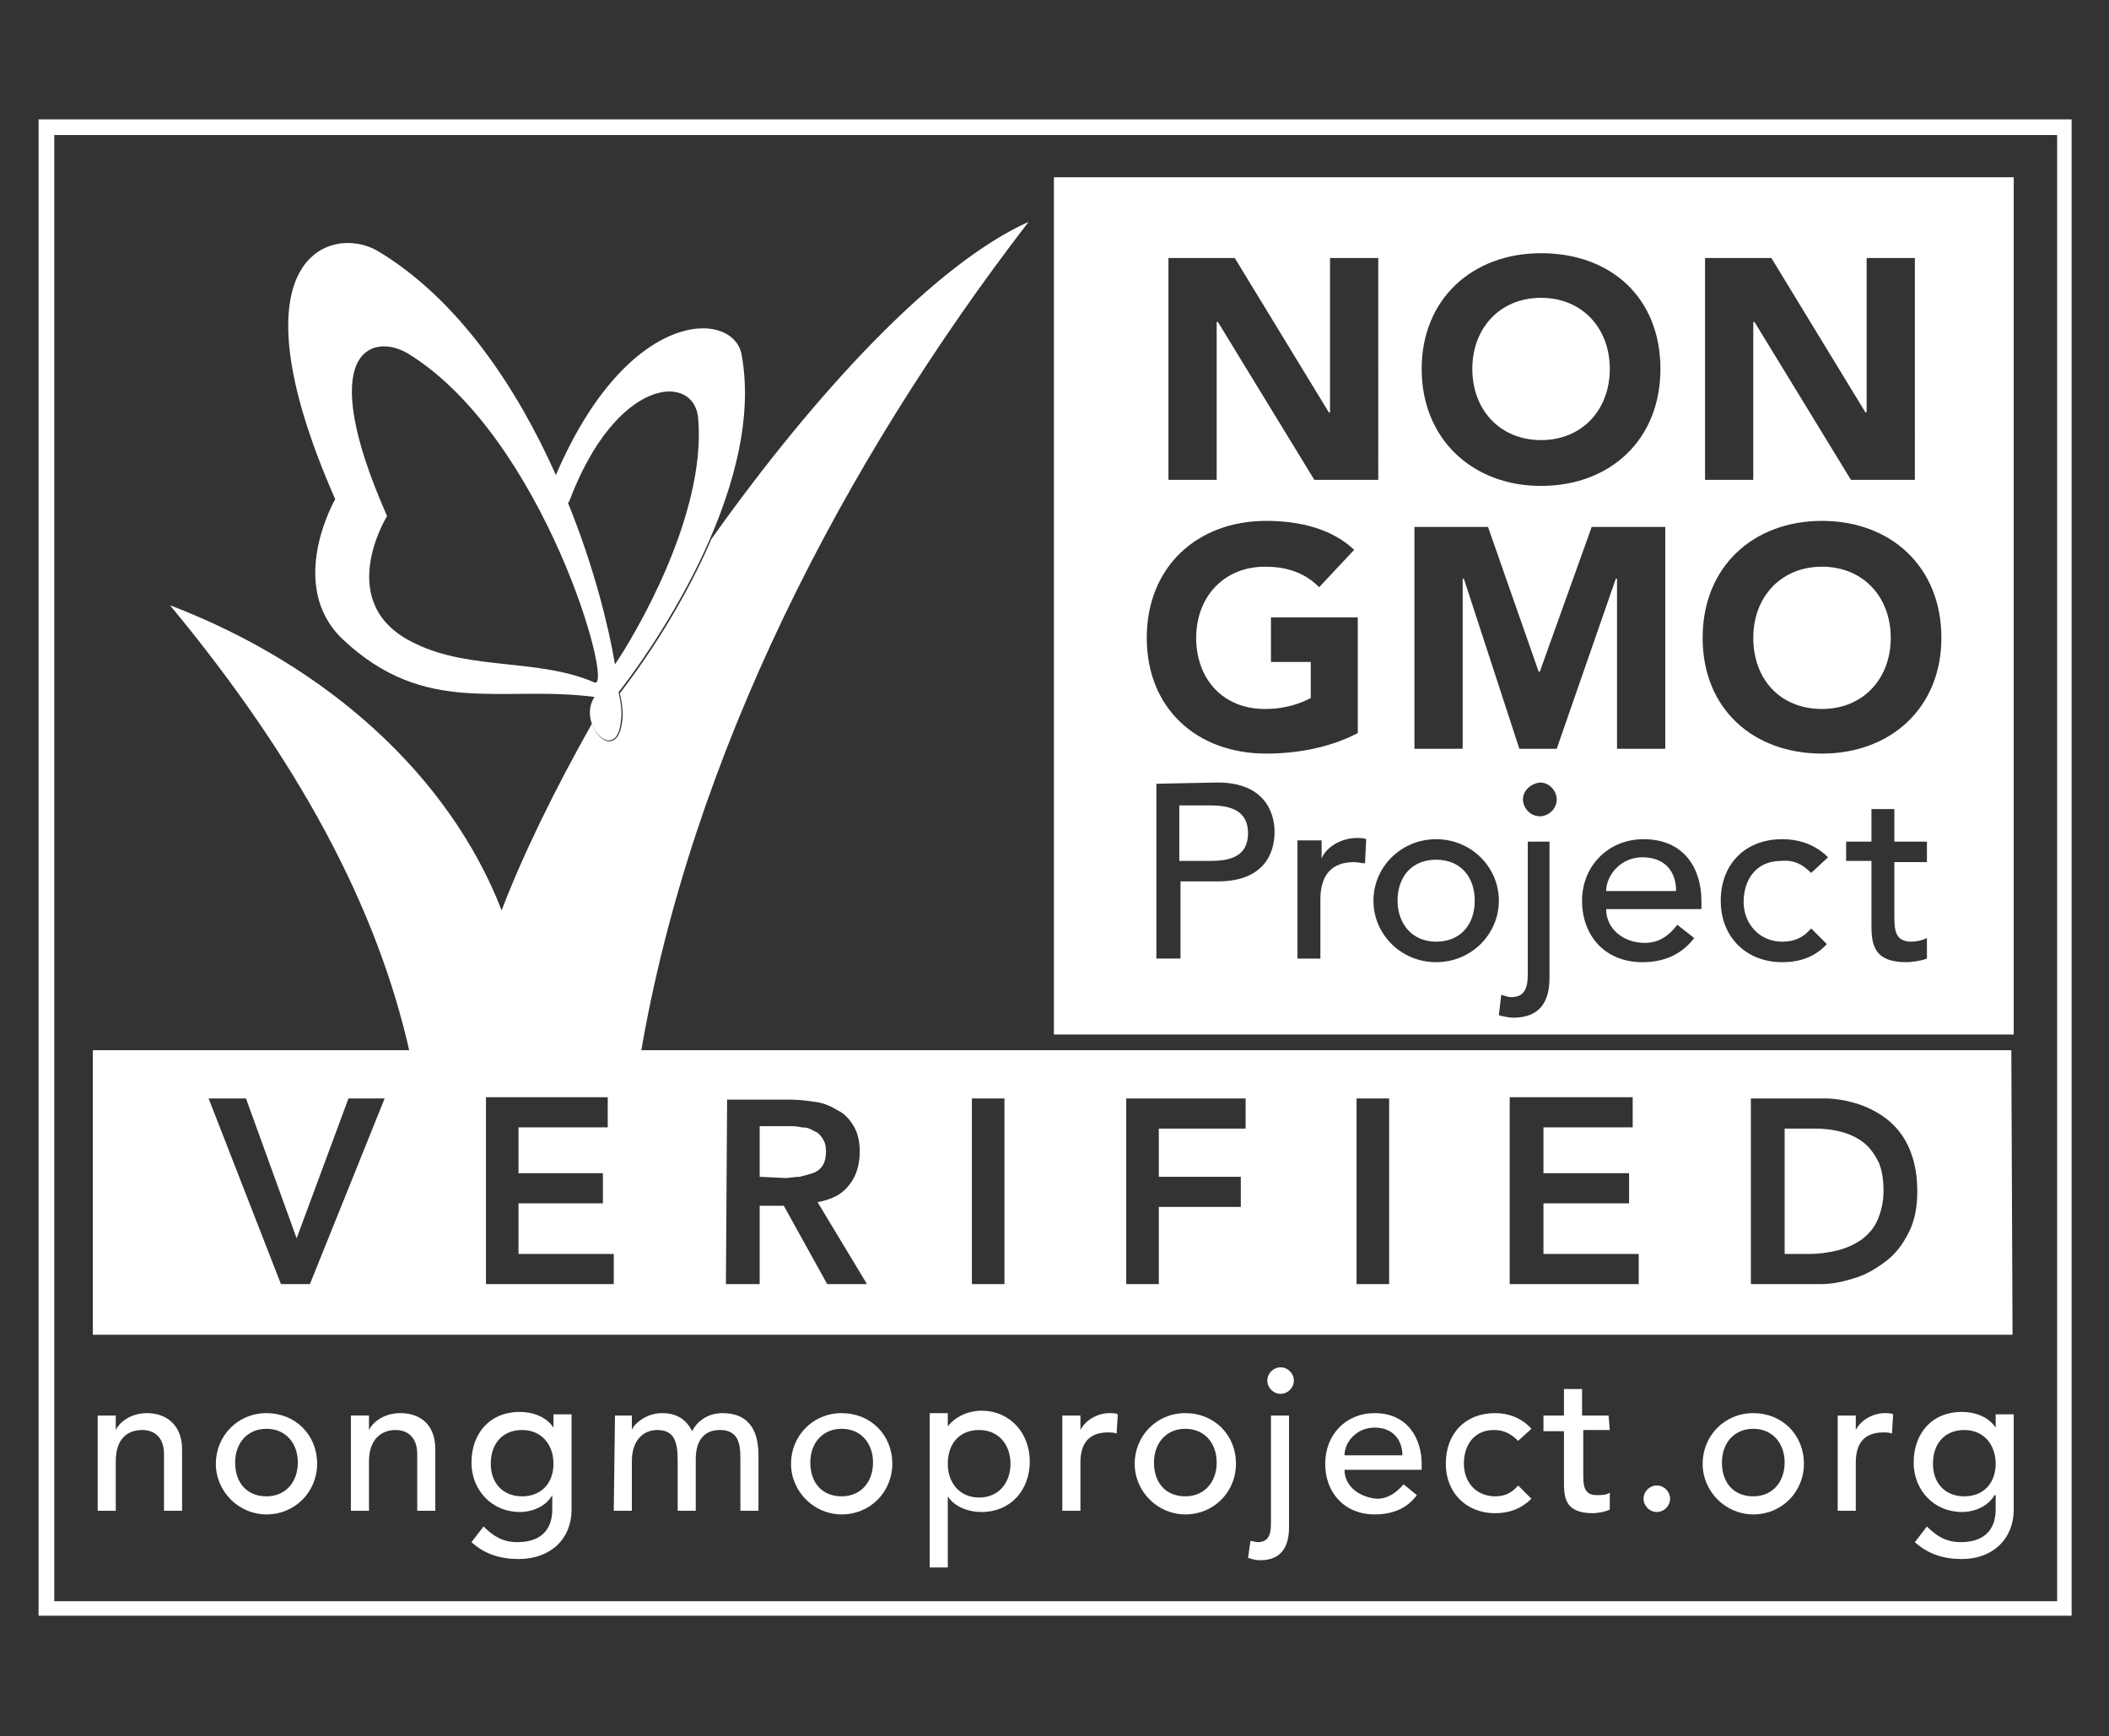<?xml version="1.0" encoding="utf-8"?>
<!-- Generator: Adobe Illustrator 28.0.0, SVG Export Plug-In . SVG Version: 6.00 Build 0)  -->
<svg version="1.1" id="Layer_1" xmlns="http://www.w3.org/2000/svg" xmlns:xlink="http://www.w3.org/1999/xlink" x="0px" y="0px"
	 width="174.9px" height="144px" viewBox="0 0 174.9 144" enable-background="new 0 0 174.9 144" xml:space="preserve">
<rect x="0" y="0" width="174.9" height="144" fill="#333333" stroke="none"/>
<g>
	<path fill="#FFFFFF" d="M166.9,110.7H7.7V87.1h159.1L166.9,110.7L166.9,110.7z M23.3,106.5h2.4l6.2-15.4h-3l-4.3,11.6l-4.2-11.6
		h-3.1L23.3,106.5z M40.3,106.5h10.6V104H43v-4.2h7v-2.5h-7v-3.8h7.4V91H40.3V106.5z M60.2,106.5H63V100h2l3.6,6.5h3.3l-4.1-6.8
		c1.1-0.2,2-0.6,2.6-1.4c0.6-0.7,0.9-1.7,0.9-2.8c0-0.9-0.2-1.6-0.5-2.1s-0.7-1-1.3-1.3c-0.5-0.3-1.1-0.6-1.8-0.7
		c-0.7-0.1-1.4-0.2-2.1-0.2h-5.3L60.2,106.5L60.2,106.5z M63,97.6v-4.2h2.4c0.3,0,0.7,0,1.1,0.1c0.4,0,0.7,0.1,1,0.3
		c0.3,0.1,0.5,0.3,0.7,0.6c0.2,0.3,0.3,0.6,0.3,1.1s-0.1,0.9-0.3,1.2c-0.2,0.3-0.5,0.5-0.8,0.6s-0.7,0.2-1.1,0.3
		c-0.4,0-0.8,0.1-1.2,0.1L63,97.6L63,97.6z M80.6,106.5h2.7V91.1h-2.7V106.5z M93.4,106.5h2.7v-6.4h6.8v-2.5h-6.8v-4h7.2v-2.5h-9.9
		C93.4,91.1,93.4,106.5,93.4,106.5z M112.5,106.5h2.7V91.1h-2.7V106.5z M125.3,106.5h10.6V104H128v-4.2h7.1v-2.5H128v-3.8h7.4V91
		h-10.2v15.5H125.3z M145.3,106.5h5.7c0.9,0,1.9-0.2,2.8-0.5c1-0.3,1.8-0.8,2.6-1.4s1.4-1.4,1.9-2.4s0.7-2.1,0.7-3.4
		s-0.2-2.4-0.6-3.4c-0.4-1-1-1.8-1.7-2.4s-1.6-1.1-2.5-1.4s-1.9-0.5-2.9-0.5h-6.1v15.4C145.2,106.5,145.3,106.5,145.3,106.5z
		 M148,104V93.6h2.5c0.8,0,1.6,0.1,2.3,0.3c0.7,0.2,1.3,0.5,1.8,0.9s0.9,1,1.2,1.6c0.3,0.7,0.4,1.5,0.4,2.4s-0.2,1.7-0.5,2.4
		c-0.3,0.7-0.8,1.2-1.3,1.6c-0.6,0.4-1.2,0.7-2,0.9c-0.8,0.2-1.6,0.3-2.4,0.3C150,104,148,104,148,104z"/>
	<path fill="#FFFFFF" d="M171.8,9.9V134H3.2V9.9H171.8z M4.5,132.8h166.1V11.2H4.5V132.8z"/>
	<path fill="#FFFFFF" d="M34,87.4C31.3,75.2,24.7,63,14.1,50.2c13.1,5,23.2,14.2,27.5,25.3c1.8-4.7,4.4-10,7.5-15.5
		c0.5,1.6,2.2,2.4,2.5-0.2c0.1-0.6,0-1.5-0.2-2.3c1.1-1.4,4.9-6.5,7.6-12.8c8.6-12.1,18.5-22.8,26.3-26.3
		c-15.4,20-28,44.3-32.2,69.2L34,87.4z"/>
	<path fill="#FFFFFF" d="M61.5,29.4c2.1,11.4-8.2,25.5-10.2,28c0.2,0.9,0.3,1.7,0.2,2.3c-0.3,3.8-3.7,0.4-2.2-1.9
		c-7.8-1-14,1.7-20.9-4.8c-4.7-4.5-0.6-11.6-0.6-11.6c-8.9-20.2-0.3-22.8,3.5-20.6c6.7,4,11.6,11.4,14.8,18.6
		C52.1,25.4,60.8,25.7,61.5,29.4 M57.9,34.7c-0.3-3.8-6.8-3.5-10.7,6.9c0,0,0,0-0.1,0.1c2.2,5.4,3.4,10.4,3.9,13.4
		C52.5,52.9,58.6,42.8,57.9,34.7 M49.3,56.6c1.7,0.7-4.2-20.4-15.5-27.3c-2.9-1.7-7.8-0.3-1.7,13.5c0,0-4.6,7.4,2.4,10.6
		C39,55.6,44.7,54.6,49.3,56.6"/>
	<path fill="#FFFFFF" d="M106.2,113.4c0.6,0,1.1,0.5,1.1,1.1s-0.5,1.1-1.1,1.1s-1.1-0.5-1.1-1.1S105.6,113.4,106.2,113.4"/>
	<path fill="#FFFFFF" d="M8.1,117.4h1.5v1.2l0,0c0.4-0.8,1.4-1.4,2.6-1.4c1.5,0,2.9,0.9,2.9,3v5.1h-1.5v-4.7c0-1.5-0.9-2-1.8-2
		c-1.3,0-2.2,0.8-2.2,2.6v4.1H8.1V117.4z M22.1,117.2c-2.4,0-4.2,1.9-4.2,4.2c0,2.3,1.9,4.2,4.2,4.2c2.4,0,4.2-1.9,4.2-4.2
		C26.3,119,24.5,117.2,22.1,117.2 M19.5,121.3c0-1.6,1-2.8,2.6-2.8s2.6,1.2,2.6,2.8c0,1.6-1,2.8-2.6,2.8
		C20.5,124.1,19.5,123,19.5,121.3 M29.1,125.3h1.5v-4.1c0-1.8,1-2.6,2.2-2.6c1,0,1.8,0.6,1.8,2v4.7h1.5v-5.1c0-2.1-1.3-3-2.9-3
		c-1.2,0-2.2,0.6-2.6,1.4l0,0v-1.2h-1.5C29.1,117.4,29.1,125.3,29.1,125.3z M47.4,125.2v-7.9h-1.5v1.1l0,0c-0.6-0.9-1.7-1.3-2.8-1.3
		c-2.5,0-4,1.8-4,4.2c0,2.3,1.7,4.1,4,4.1c1.1,0,2.2-0.5,2.7-1.4l0,0v1.2c0,1.3-0.6,2.7-2.9,2.7c-1.2,0-2-0.5-2.8-1.3l-1,1.3
		c1.1,1,2.4,1.4,3.9,1.4C45.7,129.3,47.4,127.6,47.4,125.2 M43.3,118.6c1.6,0,2.6,1.2,2.6,2.8c0,1.6-1,2.7-2.6,2.7s-2.6-1.1-2.6-2.7
		C40.7,119.7,41.7,118.6,43.3,118.6 M50.9,125.3h1.5v-4.1c0-1.8,1-2.6,2.1-2.6c1.5,0,1.7,1.1,1.7,2.6v4.1h1.5V121
		c0-1.4,0.6-2.4,2-2.4c1.5,0,1.7,1.1,1.7,2.3v4.4h1.5v-4.6c0-1.8-0.6-3.5-3-3.5c-1,0-2,0.5-2.5,1.5c-0.5-1-1.3-1.5-2.5-1.5
		c-1.4,0-2.4,1-2.5,1.4l0,0v-1.2H51L50.9,125.3L50.9,125.3z M69.8,117.2c-2.4,0-4.2,1.9-4.2,4.2c0,2.3,1.9,4.2,4.2,4.2
		c2.4,0,4.2-1.9,4.2-4.2C74,119,72.2,117.2,69.8,117.2 M67.2,121.3c0-1.6,1-2.8,2.6-2.8s2.6,1.2,2.6,2.8c0,1.6-1,2.8-2.6,2.8
		C68.2,124.1,67.2,123,67.2,121.3 M77.1,117.4V130h1.5v-5.9l0,0c0.5,0.8,1.6,1.3,2.8,1.3c2.4,0,4-1.8,4-4.2c0-2.3-1.6-4.2-4-4.2
		c-1.1,0-2.2,0.5-2.8,1.3l0,0v-1.1h-1.5 M81.2,118.6c1.6,0,2.6,1.2,2.6,2.8c0,1.6-1,2.8-2.6,2.8s-2.6-1.2-2.6-2.8
		C78.6,119.7,79.6,118.6,81.2,118.6 M88.1,125.3h1.5v-4c0-1.7,0.8-2.5,2.3-2.5c0.2,0,0.5,0,0.7,0.1l0.1-1.6
		c-0.2-0.1-0.4-0.1-0.7-0.1c-1,0-2,0.6-2.4,1.4l0,0v-1.2h-1.5V125.3z M98.3,117.2c-2.4,0-4.2,1.9-4.2,4.2c0,2.3,1.9,4.2,4.2,4.2
		c2.4,0,4.2-1.9,4.2-4.2C102.5,119,100.7,117.2,98.3,117.2 M95.7,121.3c0-1.6,1-2.8,2.6-2.8s2.6,1.2,2.6,2.8c0,1.6-1,2.8-2.6,2.8
		C96.7,124.1,95.7,123,95.7,121.3 M106.9,117.4h-1.5v9c0,1-0.3,1.5-1.1,1.5c-0.2,0-0.4-0.1-0.6-0.1l-0.2,1.4c0.3,0.1,0.6,0.2,1,0.2
		c2.4,0,2.4-2.1,2.4-2.9L106.9,117.4 M105.4,117.4v9c0,1-0.3,1.5-1.1,1.5c-0.2,0-0.4-0.1-0.6-0.1l-0.2,1.4c0.3,0.1,0.6,0.2,1,0.2
		c2.4,0,2.4-2.1,2.4-2.9v-9.1C106.9,117.4,105.4,117.4,105.4,117.4z M111.5,121.9h6.4v-0.5c0-2-1.1-4.2-3.9-4.2
		c-2.4,0-4.1,1.8-4.1,4.2c0,2.4,1.6,4.2,4.1,4.2c1.5,0,2.7-0.5,3.5-1.6l-1.1-0.9c-0.6,0.7-1.3,1.2-2.2,1.2
		C112.8,124.2,111.5,123.3,111.5,121.9 M111.5,120.7c0-1.1,1-2.3,2.5-2.3s2.3,1,2.3,2.3H111.5z M127,118.5c-0.8-0.9-1.9-1.3-3-1.3
		c-2.5,0-4.1,1.7-4.1,4.2c0,2.4,1.7,4.1,4.1,4.1c1.2,0,2.2-0.4,3-1.2l-1.1-1.1c-0.5,0.6-1.1,0.9-1.9,0.9c-1.6,0-2.6-1.2-2.6-2.7
		s0.8-2.8,2.5-2.8c0.8,0,1.4,0.3,2,0.9L127,118.5z M133.4,117.4h-2.2v-2.2h-1.5v2.2H128v1.3h1.7v4.1c0,1.3,0,2.7,2.4,2.7
		c0.3,0,1-0.1,1.4-0.3v-1.4c-0.3,0.2-0.7,0.2-1.1,0.2c-1.1,0-1.1-0.9-1.1-1.8v-3.6h2.2L133.4,117.4
		C133.5,117.4,133.4,117.4,133.4,117.4z M137.4,125.4c0.6,0,1.1-0.5,1.1-1.1s-0.5-1.1-1.1-1.1s-1.1,0.5-1.1,1.1
		S136.8,125.4,137.4,125.4 M145.4,117.2c-2.4,0-4.2,1.9-4.2,4.2c0,2.3,1.9,4.2,4.2,4.2c2.4,0,4.2-1.9,4.2-4.2
		C149.6,119,147.8,117.2,145.4,117.2 M142.8,121.3c0-1.6,1-2.8,2.6-2.8s2.6,1.2,2.6,2.8c0,1.6-1,2.8-2.6,2.8
		C143.8,124.1,142.8,123,142.8,121.3 M152.4,125.3h1.5v-4c0-1.7,0.8-2.5,2.3-2.5c0.2,0,0.5,0,0.7,0.1l0.1-1.6
		c-0.2-0.1-0.4-0.1-0.7-0.1c-1,0-2,0.6-2.4,1.4l0,0v-1.2h-1.5L152.4,125.3L152.4,125.3z M167,125.2v-7.9h-1.5v1.1l0,0
		c-0.6-0.9-1.7-1.3-2.8-1.3c-2.5,0-4,1.8-4,4.2c0,2.3,1.7,4.1,4,4.1c1.1,0,2.2-0.5,2.7-1.4h0.1v1.2c0,1.3-0.6,2.7-2.9,2.7
		c-1.2,0-2-0.5-2.8-1.3l-1,1.3c1.1,1,2.4,1.4,3.9,1.4C165.3,129.3,167,127.6,167,125.2 M162.9,118.6c1.6,0,2.6,1.2,2.6,2.8
		c0,1.6-1,2.7-2.6,2.7s-2.6-1.1-2.6-2.7C160.3,119.7,161.3,118.6,162.9,118.6"/>
	<path fill="#FFFFFF" d="M167,85.8H87.4V14.7H167V85.8z M96.9,21.4v18.4h4V26.7h0.1l8,13.1h5.3V21.4h-4v12.8h-0.1l-7.8-12.8
		L96.9,21.4 M127.8,21c-5.7,0-9.9,3.8-9.9,9.6s4.2,9.7,9.9,9.7c5.7,0,9.9-3.8,9.9-9.7S133.6,21,127.8,21 M122.1,30.6
		c0-3.4,2.3-5.9,5.7-5.9c3.4,0,5.7,2.5,5.7,5.9s-2.3,5.9-5.7,5.9S122.1,34,122.1,30.6 M141.4,21.4v18.4h4V26.7h0.1l8,13.1h5.3V21.4
		h-4v12.8h-0.1l-7.8-12.8L141.4,21.4 M95.9,65v14.5h2v-6.4h3.1c3.7,0,4.7-2.2,4.7-4.1c0-1.8-1-4.1-4.7-4.1L95.9,65 M97.8,66.8h2.6
		c1.6,0,3.1,0.4,3.1,2.3c0,2-1.6,2.3-3.1,2.3h-2.6V66.8z M107.6,69.8v9.7h1.9v-4.9c0-2.1,1-3.1,2.8-3.1c0.3,0,0.6,0.1,0.9,0.1l0.1-2
		c-0.2-0.1-0.5-0.1-0.8-0.1c-1.2,0-2.5,0.7-2.9,1.7l0,0v-1.5h-2 M119.1,69.6c-2.9,0-5.2,2.3-5.2,5.1c0,2.8,2.3,5.1,5.2,5.1
		c2.9,0,5.2-2.3,5.2-5.1C124.3,71.9,122,69.6,119.1,69.6 M115.9,74.7c0-2,1.2-3.4,3.2-3.4s3.2,1.4,3.2,3.4s-1.2,3.4-3.2,3.4
		S115.9,76.6,115.9,74.7 M128.6,69.8h-1.9v11c0,1.2-0.3,1.9-1.4,1.9c-0.2,0-0.5-0.1-0.8-0.2l-0.2,1.7c0.4,0.1,0.8,0.2,1.2,0.2
		c3,0,3-2.5,3-3.5V69.8 M126.3,66.3c0,0.7,0.6,1.4,1.4,1.4c0.7,0,1.4-0.6,1.4-1.4c0-0.7-0.6-1.4-1.4-1.4
		C126.9,65,126.3,65.6,126.3,66.3 M133.2,75.4h7.9v-0.7c0-2.5-1.3-5.1-4.8-5.1c-2.9,0-5.1,2.2-5.1,5.1s1.9,5.1,5,5.1
		c1.9,0,3.3-0.7,4.3-2l-1.4-1.1c-0.7,0.9-1.5,1.5-2.7,1.5C134.7,78.2,133.2,77.1,133.2,75.4 M133.2,73.9c0-1.3,1.2-2.8,3-2.8
		c1.9,0,2.8,1.2,2.8,2.8H133.2z M150.2,72.4l1.4-1.3c-1-1-2.3-1.5-3.8-1.5c-3.1,0-5.1,2.1-5.1,5.1s2.1,5.1,5.1,5.1
		c1.4,0,2.7-0.4,3.7-1.5l-1.3-1.3c-0.6,0.7-1.3,1.1-2.4,1.1c-1.9,0-3.2-1.5-3.2-3.3s1-3.4,3.1-3.4C148.8,71.3,149.5,71.7,150.2,72.4
		 M159.8,71.4v-1.6h-2.7v-2.7h-1.9v2.7h-2.1v1.6h2.1v5.1c0,1.6,0,3.3,2.9,3.3c0.4,0,1.2-0.1,1.7-0.3v-1.7c-0.4,0.2-0.9,0.3-1.3,0.3
		c-1.4,0-1.4-1.1-1.4-2.2v-4.4h2.7 M112.6,60.8v-9.6h-7.2v3.7h3.3v3c-0.8,0.4-2,0.9-3.8,0.9c-3.5,0-5.7-2.5-5.7-5.9s2.3-5.9,5.7-5.9
		c2,0,3.4,0.6,4.5,1.7l2.9-3.1c-1.8-1.7-4.4-2.4-7.3-2.4c-5.7,0-9.9,3.8-9.9,9.7s4.2,9.6,9.9,9.6C107.6,62.5,110.3,62,112.6,60.8
		 M117.3,43.7v18.4h4V48h0.1l4.6,14.1h3.1L134,48h0.1v14.1h4V43.7H132l-4.3,12h-0.1l-4.2-12H117.3 M151.1,43.2
		c-5.7,0-9.9,3.8-9.9,9.7s4.2,9.6,9.9,9.6s9.9-3.8,9.9-9.6C161,47,156.8,43.2,151.1,43.2 M145.4,52.9c0-3.4,2.3-5.9,5.7-5.9
		s5.7,2.5,5.7,5.9s-2.3,5.9-5.7,5.9C147.6,58.8,145.4,56.3,145.4,52.9"/>
</g>
</svg>
